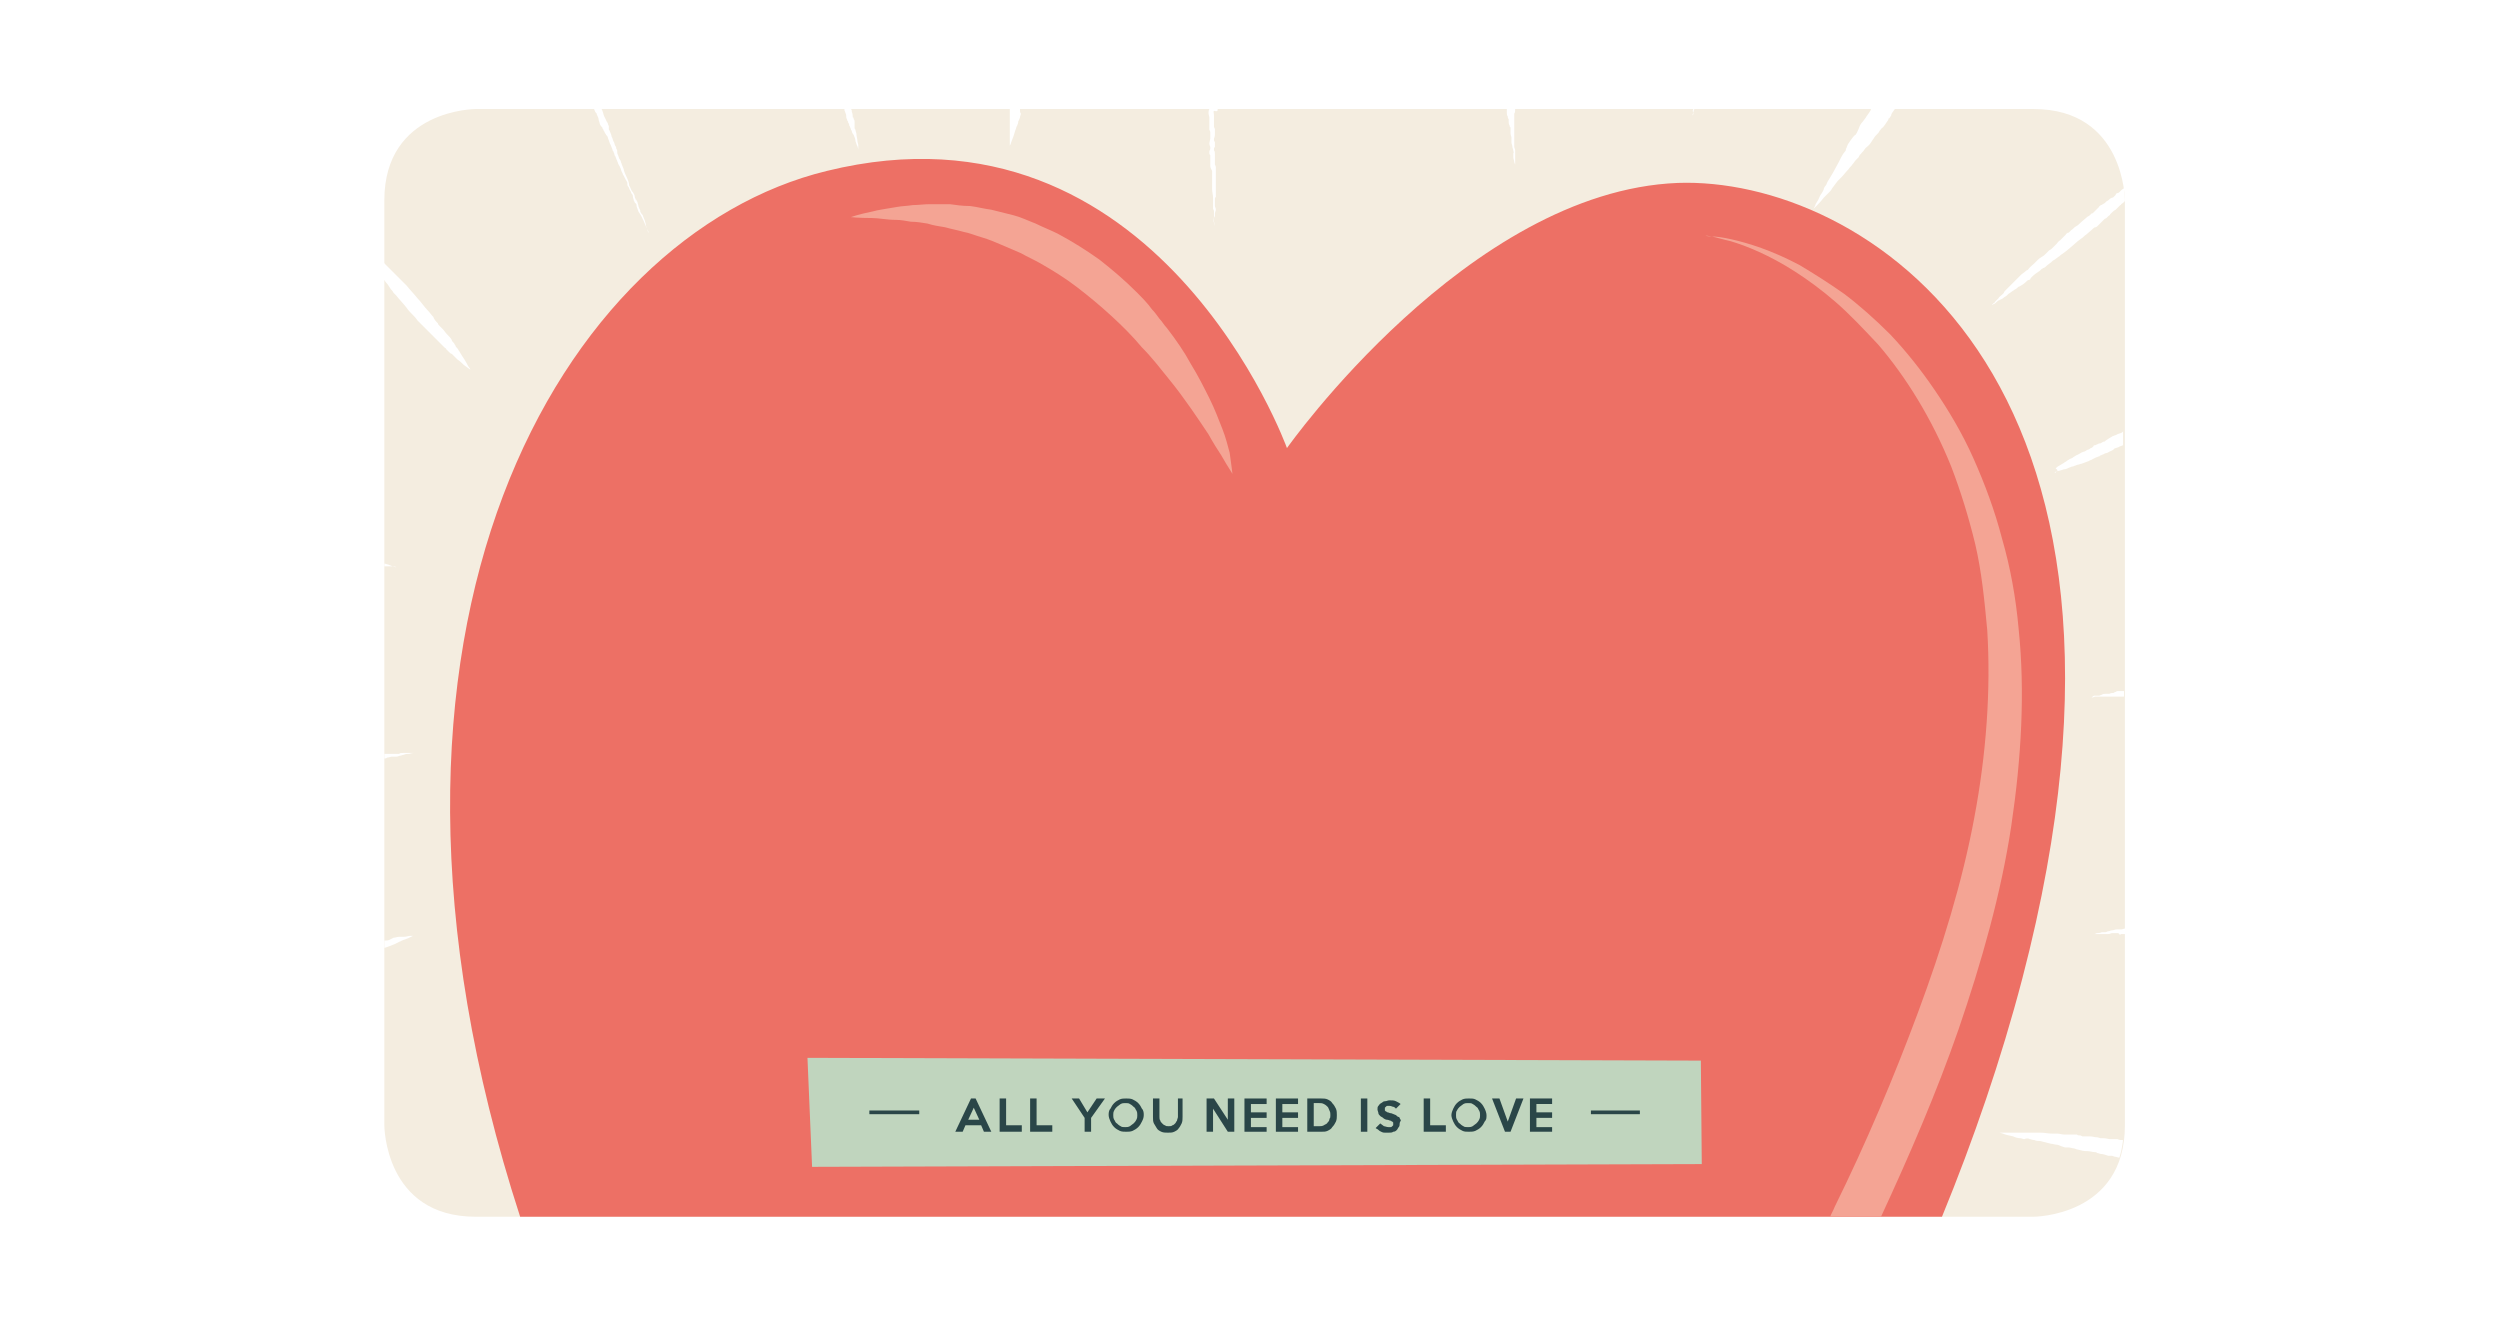 <?xml version="1.0" encoding="utf-8"?>
<!-- Generator: Adobe Illustrator 19.1.1, SVG Export Plug-In . SVG Version: 6.00 Build 0)  -->
<svg version="1.1" id="Vrstva_1" xmlns="http://www.w3.org/2000/svg" xmlns:xlink="http://www.w3.org/1999/xlink" x="0px" y="0px"
	 viewBox="-162 349.4 270.6 142.5" style="enable-background:new -162 349.4 270.6 142.5;" xml:space="preserve">
<style type="text/css">
	.st0{fill:#FFFFFF;}
	.st1{clip-path:url(#SVGID_2_);fill:#F4EDE0;}
	.st2{clip-path:url(#SVGID_4_);fill:#ED7065;}
	.st3{clip-path:url(#SVGID_6_);fill:#F4A494;}
	.st4{clip-path:url(#SVGID_8_);fill:#F4A494;}
	.st5{clip-path:url(#SVGID_10_);fill:#FFFFFF;}
	.st6{fill:#C0D5BE;}
	.st7{fill:none;stroke:#2A4648;stroke-width:0.4;stroke-miterlimit:10;}
	.st8{fill:#2A4648;}
</style>
<g id="Vrstva_2">
	<rect x="-162" y="349.4" class="st0" width="270.6" height="142.5"/>
</g>
<g>
	<g>
		<defs>
			<rect id="SVGID_1_" x="-124" y="357.4" width="195.6" height="127.6"/>
		</defs>
		<clipPath id="SVGID_2_">
			<use xlink:href="#SVGID_1_"  style="overflow:visible;"/>
		</clipPath>
		<path class="st1" d="M-110.5,361.2c0,0-9.9,0-9.9,9.9v100.1c0,0,0,9.9,9.9,9.9H58.1c0,0,9.9,0,9.9-9.9V371.1c0,0,0-9.9-9.9-9.9
			H-110.5z"/>
	</g>
	<g>
		<defs>
			<rect id="SVGID_3_" x="-124" y="357.4" width="195.6" height="127.6"/>
		</defs>
		<clipPath id="SVGID_4_">
			<use xlink:href="#SVGID_3_"  style="overflow:visible;"/>
		</clipPath>
		<path class="st2" d="M19.6,369.2c-22.7,0.9-42.3,28.7-42.3,28.7s-14-38.8-49.8-30c-28.4,6.9-54,49.1-33.2,113.2H48.2
			c3.4-8.3,6.4-17,8.7-25.8C74.1,389.4,39.2,368.5,19.6,369.2"/>
	</g>
	<g>
		<defs>
			<rect id="SVGID_5_" x="-124" y="357.4" width="195.6" height="127.6"/>
		</defs>
		<clipPath id="SVGID_6_">
			<use xlink:href="#SVGID_5_"  style="overflow:visible;"/>
		</clipPath>
		<path class="st3" d="M-28.6,400.7c0,0-0.1-0.2-0.3-0.5c-0.2-0.3-0.5-0.8-0.9-1.5c-0.4-0.6-0.9-1.4-1.4-2.3
			c-0.6-0.9-1.2-1.8-1.9-2.8s-1.5-2.1-2.4-3.2s-1.8-2.3-2.9-3.4c-1-1.2-2.1-2.3-3.3-3.4s-2.4-2.1-3.7-3.1s-2.6-1.8-4-2.6
			c-0.7-0.4-1.4-0.7-2.1-1.1c-0.7-0.3-1.4-0.6-2.1-0.9c-0.7-0.3-1.4-0.6-2.1-0.8c-0.7-0.2-1.4-0.5-2-0.6c-0.7-0.2-1.3-0.3-2-0.5
			c-0.6-0.1-1.3-0.2-1.9-0.4c-0.6-0.1-1.2-0.2-1.8-0.2c-0.6-0.1-1.1-0.2-1.6-0.2c-1,0-1.9-0.2-2.6-0.2c-1.5,0-2.3-0.1-2.3-0.1
			s0.8-0.3,2.3-0.6c0.7-0.2,1.6-0.3,2.7-0.5c0.5-0.1,1.1-0.1,1.7-0.2c0.6,0,1.2-0.1,1.9-0.1s1.3,0,2.1,0c0.7,0.1,1.4,0.2,2.2,0.2
			c0.8,0.1,1.5,0.3,2.3,0.4c0.8,0.2,1.6,0.4,2.4,0.6c0.8,0.2,1.6,0.6,2.4,0.9c0.8,0.4,1.6,0.7,2.4,1.1c1.5,0.8,3.1,1.8,4.5,2.8
			c1.4,1.1,2.7,2.2,4,3.5c0.6,0.6,1.2,1.2,1.7,1.9c0.3,0.3,0.5,0.6,0.8,1c0.3,0.3,0.5,0.7,0.8,1c1,1.3,1.9,2.6,2.6,3.9
			c0.8,1.3,1.4,2.5,2,3.7s1,2.3,1.4,3.3s0.6,1.9,0.8,2.6C-28.7,399.8-28.6,400.7-28.6,400.7"/>
	</g>
	<g>
		<defs>
			<rect id="SVGID_7_" x="-124" y="357.4" width="195.6" height="127.6"/>
		</defs>
		<clipPath id="SVGID_8_">
			<use xlink:href="#SVGID_7_"  style="overflow:visible;"/>
		</clipPath>
		<path class="st4" d="M36.1,481.1h5.5c3.1-6.7,6-13.4,8.4-20.3c2.5-7.3,4.6-14.7,5.7-22c1.1-7.4,1.5-14.5,0.8-21.3
			c-0.3-3.4-0.9-6.7-1.8-9.8c-0.8-3.1-1.9-6-3.1-8.7c-1.2-2.7-2.7-5.2-4.2-7.4c-1.5-2.2-3.1-4.2-4.8-6c-1.7-1.7-3.4-3.2-5-4.4
			c-1.7-1.2-3.3-2.2-4.8-3.1c-3-1.6-5.6-2.4-7.4-2.8c-0.9-0.2-1.6-0.3-2.1-0.3s-0.7-0.1-0.7-0.1s0.2,0,0.7,0.1s1.1,0.3,2,0.5
			c1.7,0.5,4.2,1.5,7,3.3c1.4,0.9,2.9,2,4.4,3.3s3,2.9,4.6,4.6c3,3.5,5.8,8,7.9,13.2c1,2.6,1.9,5.5,2.6,8.4c0.7,3,1,6.1,1.3,9.3
			c0.4,6.5-0.1,13.4-1.4,20.3c-1.3,7-3.5,14.1-6.1,21.1s-5.6,14.1-9,21C36.4,480.5,36.2,480.8,36.1,481.1"/>
	</g>
	<g>
		<defs>
			<rect id="SVGID_9_" x="-124" y="357.4" width="195.6" height="127.6"/>
		</defs>
		<clipPath id="SVGID_10_">
			<use xlink:href="#SVGID_9_"  style="overflow:visible;"/>
		</clipPath>
		<path class="st5" d="M68,371.1c0,0,0-0.5-0.1-1.3l0,0c-0.1,0-0.1,0.1-0.2,0.1c-0.1,0.1-0.1,0.1-0.2,0.2s-0.2,0.2-0.3,0.2
			c-0.1,0-0.2,0.1-0.2,0.2c-0.1,0.1-0.1,0.1-0.2,0.2s-0.1,0.1-0.2,0.1l-0.2,0.1c-0.1,0.1-0.2,0.2-0.4,0.3l-0.2,0.2
			c-0.1,0-0.1,0.1-0.2,0.1c0,0-0.1,0.1-0.2,0.1c-0.1,0.1-0.2,0.1-0.2,0.2L65,372l-0.2,0.2l-0.2,0.2c-0.1,0.1-0.1,0.1-0.2,0.1
			c0,0-0.1,0.1-0.2,0.2s-0.2,0.1-0.3,0.2c-0.2,0.2-0.5,0.4-0.8,0.7c-0.1,0.1-0.2,0.2-0.4,0.3c-0.2,0.1-0.3,0.3-0.5,0.4l-0.2,0.2
			c-0.1,0.1-0.1,0.1-0.2,0.1c-0.1,0.1-0.2,0.1-0.2,0.2l-0.2,0.2l-0.2,0.2l-0.2,0.2c-0.2,0.1-0.3,0.3-0.4,0.4
			c-0.1,0.1-0.3,0.3-0.4,0.4c-0.1,0.1-0.2,0.2-0.4,0.3c-0.1,0.1-0.3,0.3-0.4,0.4c-0.1,0.1-0.2,0.2-0.4,0.3c-0.1,0.1-0.2,0.1-0.4,0.3
			c-0.1,0.1-0.1,0.1-0.2,0.2l-0.2,0.2c-0.2,0.2-0.5,0.4-0.7,0.7l-0.2,0.1l-0.1,0.1c-0.1,0.1-0.3,0.2-0.4,0.3
			c-0.2,0.2-0.4,0.4-0.6,0.6c-0.1,0.1-0.2,0.2-0.3,0.3c-0.1,0.1-0.2,0.2-0.3,0.3c-0.2,0.2-0.3,0.3-0.5,0.5c-0.1,0.1-0.2,0.2-0.2,0.3
			c-0.1,0.1-0.1,0.1-0.2,0.2c-0.1,0.1-0.3,0.2-0.4,0.4c-0.1,0.1-0.2,0.2-0.3,0.3c-0.1,0.1-0.1,0.2-0.2,0.2c-0.1,0.1-0.2,0.2-0.2,0.2
			s0.1,0,0.2-0.1c0.1,0,0.2-0.1,0.3-0.2s0.2-0.2,0.3-0.2c0.1-0.1,0.3-0.1,0.5-0.3c0.1-0.1,0.2-0.1,0.3-0.2s0.1-0.1,0.2-0.2
			c0.2-0.1,0.4-0.3,0.6-0.4c0.1-0.1,0.2-0.1,0.3-0.2s0.2-0.2,0.3-0.2c0.2-0.1,0.5-0.3,0.7-0.5c0.1-0.1,0.2-0.2,0.3-0.2
			s0.2-0.1,0.2-0.2l0.2-0.2c0.2-0.2,0.5-0.4,0.8-0.6l0.2-0.2c0.1,0,0.1-0.1,0.2-0.1c0.1,0,0.3-0.2,0.4-0.3c0.1-0.1,0.3-0.2,0.4-0.3
			c0.2-0.2,0.2-0.2,0.4-0.3c0.1-0.1,0.3-0.2,0.4-0.3c0.2-0.1,0.2-0.2,0.4-0.3c0.6-0.4,1.1-0.9,1.7-1.4c0.1-0.1,0.3-0.2,0.4-0.3
			c0.2-0.1,0.3-0.3,0.5-0.4c0.2-0.2,0.5-0.4,0.8-0.7c0,0,0.1-0.1,0.2-0.1c0,0,0.1,0,0.2-0.1s0.2-0.2,0.2-0.2l0.2-0.2l0.2-0.2
			l0.2-0.2L66,373c0,0,0.1-0.1,0.2-0.2s0.2-0.1,0.2-0.2l0.2-0.2c0.1-0.1,0.2-0.2,0.4-0.3l0.2-0.2c0.1-0.1,0.1-0.1,0.2-0.2l0.1-0.1
			c0.1,0,0.1-0.1,0.1-0.1C67.9,371.3,68,371.2,68,371.1L68,371.1z M21.3,361.6c0-0.1,0-0.2,0.1-0.4h-0.1
			C21.2,361.3,21.2,361.5,21.3,361.6c-0.1,0.1-0.1,0.3-0.1,0.3c0,0.1,0,0.1,0,0.1s0,0,0-0.1C21.3,361.8,21.3,361.7,21.3,361.6
			 M2,361.2H1.1v0.1c0,0.1,0,0.2,0,0.3c0,0.1,0,0.3,0.1,0.4c0,0.1,0,0.2,0.1,0.3c0,0.1,0,0.2,0,0.3c0,0.1,0,0.2,0.1,0.4
			c0,0.1,0,0.1,0.1,0.2v0.1c0,0.1,0,0.2,0,0.2c0,0.1,0,0.2,0,0.3c0,0.2,0.1,0.4,0.1,0.5s0,0.2,0,0.2c0,0.1,0,0.2,0,0.3
			c0,0.2,0.1,0.3,0.1,0.5c0,0.1,0.1,0.3,0.1,0.4s0.1,0.2,0,0.3c0,0.1,0,0.3,0,0.4c0,0.2,0.1,0.4,0.1,0.5s0.1,0.3,0.1,0.3
			c0,0.1,0,0.1,0,0.1s0,0,0-0.1s0-0.2,0-0.3c0-0.1,0-0.3,0-0.5c0-0.1,0-0.2,0-0.3c0-0.1,0-0.3,0-0.4c0-0.2-0.1-0.3-0.1-0.4
			c0-0.2,0-0.3,0-0.5c0-0.1,0-0.1,0-0.2s0-0.2,0-0.3c0-0.2,0-0.4,0-0.5s0-0.2,0-0.3c0-0.1,0-0.2,0-0.3c0-0.1,0-0.1,0-0.2
			s0-0.1,0-0.1c0-0.1,0-0.2,0-0.3c0-0.1,0-0.2,0-0.3c0-0.1,0-0.2,0-0.3c0-0.1,0-0.2,0-0.3C2,361.6,2,361.4,2,361.2L2,361.2
			 M-30.2,361.2h-0.9l0,0c-0.2,0.4,0,0.8,0,0.9s0,0.2,0,0.3c0,0.2,0,0.3,0,0.4v0.3c0,0,0,0.1,0,0.3c0,0.1,0.1,0.2,0.1,0.3
			c0,0,0,0.2,0,0.5c0,0.2,0,0.1,0,0.2s-0.1,0.4-0.1,0.5c0,0.2,0.1,0.4,0.1,0.4s0,0,0,0.1l0,0c0,0,0,0,0,0.1s-0.1,0.2-0.1,0.3
			c0,0.1,0,0.2,0,0.2c0,0.1,0.1,0.2,0.1,0.2c0,0.1,0,0,0,0.2c0,0.1,0,0.2,0,0.3c0,0.1,0,0.2,0,0.3v0.1c0,0,0,0.1,0,0.2
			s0,0.2,0.1,0.4c0.1,0.2,0.1,0.2,0.1,0.2c0,0.1,0,0.1,0,0.2s0,0.2,0,0.3c0,0.1,0,0.2,0,0.2c0,0.1,0,0.2,0,0.3c0,0.2,0,0.3,0,0.5
			c0,0.1,0,0.2,0,0.3c0,0.1,0,0.1,0,0.2c0,0.3,0.1,0.6,0.1,0.9c0,0.2,0,0.2,0,0.4c0,0.2,0,0.3,0,0.4s0,0.3,0,0.4
			c0.1,0.2,0.1,0.2,0.1,0.3c0,0.1,0,0.2,0,0.3c0,0.1,0,0.3,0,0.3c0,0.2-0.1,0.4,0,0.6s0.1,0.3,0.1,0.4c0,0.3,0,0.5,0,0.7
			c0,0.1,0,0.2,0,0.2s0-0.1,0-0.2s0-0.4,0-0.7c0-0.1,0-0.1,0-0.2s-0.1-0.2-0.1-0.3c0-0.1,0-0.2,0-0.3c0-0.1,0-0.2,0.1-0.3
			c0-0.1,0-0.2,0-0.3c0-0.1,0.1-0.3,0.1-0.4c0-0.2-0.1-0.3-0.1-0.4s0-0.2,0-0.4c0-0.1,0-0.3,0-0.4c0,0,0-0.1,0.1-0.2
			c0-0.1,0-0.2,0-0.3c0-0.3,0-0.6,0-0.9c0-0.1,0-0.2,0-0.3c0-0.1,0-0.1,0-0.2c0-0.2,0-0.3,0-0.5c0-0.1,0-0.1,0-0.2s0-0.2,0-0.3
			c0-0.1,0-0.1,0-0.2s0-0.2,0-0.3c0-0.1-0.1-0.3-0.1-0.3s0-0.1,0-0.2v-0.1c0,0,0-0.1,0-0.2s0-0.2,0-0.3c0-0.1,0-0.2,0-0.3
			c0-0.1,0-0.4-0.1-0.4c0,0,0,0,0-0.1c0,0,0,0,0-0.1l0,0c0,0,0-0.1,0.1-0.2c0-0.1,0-0.2,0-0.3v-0.2c-0.1-0.2-0.1-0.2-0.1-0.2
			c0-0.1,0,0,0-0.2c0.1-0.2,0.1-0.4,0.1-0.5v-0.3c0-0.1,0-0.1,0-0.2s-0.1-0.2-0.1-0.3c0-0.1,0,0,0-0.1v-0.1v-0.3c0-0.1,0-0.2,0-0.3
			c0-0.1,0-0.3,0-0.4c0-0.3-0.1-0.4,0-0.5C-30.2,361.5-30.2,361.4-30.2,361.2L-30.2,361.2 M-118.1,380.2l-0.1-0.1
			c-0.1-0.1-0.2-0.2-0.3-0.3l-0.3-0.3c-0.1-0.1-0.2-0.2-0.3-0.3c-0.2-0.2-0.4-0.4-0.6-0.6c-0.1-0.1-0.1-0.1-0.3-0.3
			c-0.1-0.1-0.2-0.2-0.3-0.3c-0.1-0.1-0.1-0.1-0.2-0.2v1.8c0.1,0.1,0.2,0.3,0.3,0.4c0.2,0.2,0.3,0.4,0.5,0.7
			c0.1,0.1,0.2,0.2,0.3,0.4c0.1,0.1,0.1,0.1,0.2,0.2l0.1,0.1c0.3,0.4,0.8,0.9,1.1,1.3c0.2,0.3,0.4,0.5,0.6,0.7s0.4,0.4,0.6,0.7
			c0.2,0.2,0.4,0.4,0.6,0.6s0.4,0.4,0.6,0.6c0.1,0.1,0.2,0.2,0.3,0.3c0.1,0.1,0.1,0.1,0.2,0.2l0.1,0.1c0.2,0.2,0.4,0.4,0.6,0.6
			s0.4,0.4,0.5,0.5s0.2,0.1,0.2,0.2c0.1,0.1,0.2,0.2,0.3,0.3c0.1,0.1,0.2,0.2,0.3,0.2c0.1,0.1,0.1,0.1,0.2,0.2
			c0.2,0.2,0.3,0.3,0.4,0.4c0.3,0.2,0.5,0.4,0.7,0.6c0.4,0.3,0.7,0.5,0.7,0.5s0-0.1-0.1-0.2s-0.2-0.3-0.3-0.5
			c-0.1-0.2-0.3-0.5-0.5-0.8c-0.1-0.2-0.2-0.3-0.3-0.5c-0.1-0.1-0.1-0.2-0.2-0.3c-0.1-0.1-0.2-0.2-0.2-0.3c-0.1-0.1-0.1-0.2-0.2-0.3
			c-0.1-0.1-0.2-0.2-0.2-0.3c-0.1-0.2-0.3-0.4-0.5-0.6s-0.3-0.4-0.5-0.6c-0.1-0.1-0.2-0.2-0.3-0.3c-0.1-0.1-0.2-0.2-0.2-0.3
			c-0.2-0.2-0.4-0.4-0.5-0.7c-0.2-0.2-0.4-0.5-0.6-0.7c-0.4-0.4-0.7-0.9-1.1-1.3c-0.4-0.5-0.8-0.9-1.2-1.4
			C-118,380.3-118.1,380.2-118.1,380.2 M-120.2,451.2c-0.1,0-0.2,0-0.2,0v0.8c0.4-0.1,0.8-0.3,1.1-0.4c0.2-0.1,0.4-0.2,0.6-0.3
			c0.1,0,0.2-0.1,0.2-0.1c0.1,0,0.2-0.1,0.3-0.1c0.3-0.1,0.5-0.2,0.7-0.3c0.2-0.1,0.2-0.1,0.2-0.1s-0.1,0-0.3,0
			c-0.2,0-0.4,0.1-0.7,0.1c-0.1,0-0.2,0-0.2,0c-0.1,0-0.2,0-0.3,0c-0.2,0-0.4,0.1-0.6,0.1C-119.8,451.1-119.9,451.2-120.2,451.2
			 M-120,410.5c-0.1,0-0.3-0.1-0.4-0.1v0.3c0.1,0,0.3,0,0.4,0c0.2,0,0.4,0,0.5,0c0.3,0,0.4,0.1,0.4,0.1s-0.1,0-0.4-0.1
			C-119.7,410.6-119.8,410.6-120,410.5 M-118.8,431c-0.1,0-0.3,0-0.4,0s-0.2,0-0.2,0c-0.1,0-0.1,0-0.2,0c-0.2,0-0.4,0-0.6,0
			c-0.1,0-0.1,0-0.2,0v0.5l0,0c0.1,0,0.2,0,0.3-0.1c0.2,0,0.4-0.1,0.5-0.1s0.2,0,0.3,0c0.1,0,0.2,0,0.2,0c0.2,0,0.3-0.1,0.4-0.1
			s0.3-0.1,0.4-0.1c0.2-0.1,0.4-0.1,0.6-0.1c0.3-0.1,0.5-0.1,0.5-0.1s-0.2,0-0.5,0c-0.2,0-0.4,0-0.6,0
			C-118.6,430.9-118.7,430.9-118.8,431 M57.7,472.7c0.1,0,0.3,0.1,0.5,0.1c0.2,0.1,0.4,0.1,0.6,0.1c0.4,0.1,0.8,0.2,1.2,0.3
			c0.2,0,0.4,0.1,0.6,0.1c0.2,0,0.3,0.1,0.6,0.2c0.1,0,0.2,0.1,0.4,0.1c0.1,0,0.2,0,0.2,0c0.1,0,0.1,0,0.1,0c0.2,0,0.4,0.1,0.6,0.1
			c0.3,0.1,0.2,0.1,0.7,0.2c0.3,0.1,0.7,0.1,0.8,0.1c0.2,0,0.5,0.1,0.7,0.1c0.1,0,0.2,0,0.3,0.1c0.1,0,0.3,0.1,0.4,0.1
			c0.2,0,0.5,0.1,0.8,0.2c0.1,0,0.2,0,0.3,0s0.1,0,0.1,0l0.3,0.1c0.2,0,0.3,0.1,0.5,0.1c0.2-0.6,0.3-1.2,0.4-1.9
			c-0.2,0-0.4,0-0.6-0.1h-0.4c-0.1,0-0.2,0-0.3,0h-0.1c-0.2,0-0.4-0.1-0.7-0.1c-0.1,0-0.2,0-0.3,0c-0.1,0-0.3-0.1-0.4-0.1
			c-0.3,0-0.5-0.1-0.8-0.1c-0.4,0-0.5,0-0.7,0h-0.1l-0.2-0.1c-0.2,0-0.3,0-0.4-0.1h-0.4c-0.1,0-0.2,0-0.4,0c-0.1,0-0.2,0-0.2,0h-0.1
			c-0.1,0-0.2,0-0.3,0c-0.2,0-0.5-0.1-0.7-0.1s-0.4,0-0.6,0c-0.4,0-0.8-0.1-1.2-0.1c-0.2,0-0.4,0-0.5,0c-0.2,0-0.4,0-0.6,0
			c-0.2,0-0.3,0-0.5,0s-0.3,0-0.5,0c-0.3,0-0.5,0-0.8,0c-0.2,0-0.5,0-0.7,0s-0.4,0-0.5,0c-0.3,0-0.4,0-0.4,0s0.1,0,0.4,0.1
			c0.2,0.1,0.6,0.2,1.1,0.3c0.2,0.1,0.5,0.2,0.8,0.2c0.1,0,0.3,0.1,0.4,0.1C57.3,472.6,57.6,472.6,57.7,472.7 M67.6,450.5
			c0.2,0,0.3,0,0.5,0v-0.6l0,0c-0.2,0-0.4,0.1-0.5,0.1s-0.2,0-0.2,0c-0.1,0-0.2,0-0.3,0c-0.2,0-0.3,0.1-0.5,0.1
			c-0.1,0-0.3,0.1-0.4,0.1s-0.2,0.1-0.3,0.1c-0.1,0-0.3,0-0.4,0c-0.2,0.1-0.4,0.1-0.5,0.1s-0.2,0.1-0.3,0.1c-0.1,0-0.1,0-0.1,0
			s0,0,0.1,0s0.2,0,0.3,0c0.1,0,0.3,0,0.5,0c0.1,0,0.2,0,0.3,0c0.1,0,0.3,0,0.4,0c0.2,0,0.3-0.1,0.4-0.1s0.3,0,0.5,0
			c0.1,0,0.1,0,0.2,0C67.4,450.6,67.5,450.6,67.6,450.5 M64.4,424.9C64.4,424.9,64.4,424.9,64.4,424.9c0.2,0,0.3-0.1,0.4-0.1
			c0.1,0,0.1,0,0.2,0s0.2,0,0.3,0c0.1,0,0.2,0,0.4,0c0.1,0,0.2,0,0.3,0c0.1,0,0.3,0,0.4,0s0.3,0,0.5,0c0.1,0,0.2,0,0.3,0
			c0.1,0,0.2,0,0.2,0c0.1,0,0.2,0,0.2,0c0.1,0,0.2,0,0.3,0l0,0v-0.6h-0.1c-0.1,0-0.1,0-0.2,0s-0.2,0-0.3,0c-0.1,0-0.2,0-0.3,0.1
			c-0.1,0-0.1,0-0.2,0.1c-0.1,0-0.3,0-0.5,0.1c-0.1,0-0.2,0-0.4,0c-0.1,0-0.3,0-0.4,0.1c-0.1,0-0.2,0.1-0.3,0.1c-0.1,0-0.2,0-0.3,0
			c-0.1,0-0.2,0-0.2,0C64.6,424.7,64.5,424.8,64.4,424.9C64.5,424.9,64.4,424.9,64.4,424.9 M60.6,400.4c-0.2,0.1-0.2,0.2-0.2,0.2
			S60.5,400.6,60.6,400.4c0.2,0,0.5-0.1,0.8-0.2c0.2,0,0.4-0.1,0.6-0.2c0.1,0,0.2-0.1,0.3-0.1s0.3-0.1,0.3-0.1
			c0.1,0,0.2-0.1,0.3-0.1s0.3-0.1,0.4-0.1c0.3-0.1,0.5-0.2,0.8-0.3c0.1-0.1,0.3-0.1,0.4-0.2c0.2-0.1,0.2-0.1,0.4-0.2
			c0.1,0,0.2-0.1,0.3-0.1c0.1,0,0.1-0.1,0.1-0.1s0,0,0.1,0c0.1-0.1,0.3-0.1,0.4-0.2c0.2-0.1,0.2,0,0.5-0.2c0.2-0.1,0.5-0.2,0.5-0.3
			c0.1-0.1,0.3-0.1,0.5-0.2c0.1,0,0.1-0.1,0.2-0.1s0.2-0.1,0.3-0.1l0,0v-1.5l0,0l-0.1,0.1c-0.1,0.1-0.3,0.1-0.5,0.2
			c-0.1,0-0.1,0.1-0.2,0.1s-0.2,0.1-0.3,0.1c-0.2,0.1-0.3,0.2-0.5,0.3c-0.3,0.2-0.3,0.2-0.4,0.3c0,0,0,0-0.1,0l-0.2,0.1
			c-0.1,0.1-0.2,0.1-0.3,0.1l-0.2,0.1c-0.1,0-0.1,0.1-0.3,0.1c-0.1,0-0.1,0.1-0.1,0.1l-0.1,0.1c0,0-0.1,0.1-0.2,0.1
			c-0.1,0.1-0.3,0.2-0.4,0.2c-0.1,0.1-0.3,0.2-0.4,0.2c-0.3,0.1-0.5,0.3-0.8,0.4c-0.1,0.1-0.2,0.1-0.3,0.2s-0.2,0.1-0.4,0.2
			c-0.1,0.1-0.2,0.1-0.3,0.2s-0.2,0.1-0.3,0.2c-0.2,0.1-0.3,0.2-0.5,0.3c-0.2,0.1-0.3,0.2-0.4,0.3C60.8,400.3,60.7,400.4,60.6,400.4
			 M-97.7,361.2C-97.7,361.2-97.7,361.3-97.7,361.2c0.1,0.2,0.1,0.3,0.2,0.4s0.1,0.1,0.1,0.2c0.1,0.2,0.2,0.4,0.2,0.6l0.1,0.3
			c0,0.1,0.1,0.3,0.2,0.4s0,0,0.1,0.1c0,0.1,0,0.1,0.1,0.2c0,0.1,0,0.1,0.1,0.2c0,0,0,0.1,0.1,0.2c0,0.1,0.1,0.1,0.1,0.2l0.1,0.1
			c0.1,0.1,0.1,0.3,0.2,0.5l0.1,0.3l0.1,0.2c0.1,0.2,0.1,0.3,0.2,0.5c0,0.1,0,0.1,0.1,0.2c0,0.1,0.1,0.2,0.1,0.3
			c0,0.1,0,0.1,0.1,0.2c0,0.1,0.1,0.2,0.1,0.3l0.1,0.2c0,0.1,0.1,0.2,0.1,0.3l0.1,0.2c0,0,0.1,0.1,0.1,0.2c0.1,0.1,0.1,0.3,0.2,0.5
			l0.1,0.2c0,0.1,0.1,0.2,0.1,0.2c0.1,0.2,0.1,0.2,0.2,0.4c0.1,0.2,0.2,0.3,0.2,0.4s0,0.1,0,0.1c0,0.1,0,0.2,0.1,0.3
			c0.1,0.1,0.1,0.3,0.2,0.4c0,0.1,0.1,0.1,0.1,0.2s0.1,0.2,0.1,0.2c0.1,0.1,0.1,0.2,0.1,0.3c0,0.1,0.1,0.3,0.1,0.4s0.1,0.1,0.1,0.2
			s0.1,0.1,0.1,0.1c0.1,0.1,0.1,0.2,0.1,0.3c0,0.1,0.1,0.3,0.1,0.3c0,0.1,0.1,0.2,0.1,0.3c0.5,0.7,0.7,1.4,0.9,1.8
			c0.1,0.2,0.2,0.4,0.2,0.5c0.1,0.1,0.1,0.2,0.1,0.2s0-0.1-0.1-0.2s-0.1-0.3-0.2-0.5c0-0.1-0.1-0.2-0.1-0.4c0-0.1-0.1-0.3-0.1-0.4
			c-0.1-0.2-0.1-0.3-0.2-0.5c0-0.1-0.1-0.2-0.2-0.3c0-0.1-0.1-0.1-0.1-0.2s0-0.2-0.1-0.3c0-0.1-0.1-0.2-0.1-0.3
			c0-0.1-0.1-0.3-0.1-0.4s-0.1-0.1-0.1-0.2c0,0,0-0.1-0.1-0.1c0-0.1-0.1-0.2-0.1-0.3c0-0.2-0.1-0.3-0.2-0.5
			c-0.1-0.1-0.1-0.1-0.1-0.1l-0.1-0.2c-0.1-0.2-0.1-0.3-0.2-0.4c0-0.6-0.5-1.2-0.6-1.8c-0.1-0.2-0.1-0.3-0.2-0.5
			c0-0.1-0.1-0.2-0.1-0.3c0-0.1-0.1-0.2-0.1-0.2c0-0.1-0.1-0.1-0.1-0.2l-0.1-0.3c-0.1-0.2-0.1-0.2-0.1-0.5c0-0.1-0.1-0.2-0.1-0.2
			c0-0.1,0-0.2-0.1-0.3c-0.1-0.2-0.1-0.4-0.2-0.5c-0.1-0.2-0.1-0.4-0.2-0.5c0-0.1-0.1-0.4-0.2-0.6c0-0.1-0.1-0.1-0.1-0.2v-0.1v-0.1
			v-0.1c0-0.1-0.1-0.2-0.1-0.3c0-0.1-0.2-0.3-0.2-0.4c0,0-0.1-0.2-0.2-0.4c-0.1-0.2-0.1-0.4-0.2-0.6c0-0.1-0.1-0.2-0.1-0.2
			L-97.7,361.2L-97.7,361.2z M-69.9,361.2h-0.7c0,0,0,0,0,0.1s0.1,0.2,0.1,0.3c0.1,0.2,0.1,0.3,0.1,0.5c0,0.1,0.1,0.2,0.1,0.3
			c0,0.1,0.1,0.1,0.1,0.2s0,0.1,0.1,0.2c0,0.1,0,0.2,0.1,0.3c0,0.1,0.1,0.2,0.1,0.3c0,0.1,0.1,0.1,0.1,0.2s0.1,0.3,0.2,0.4
			c0.1,0.2,0.2,0.5,0.2,0.7c0.1,0.2,0.1,0.4,0.2,0.5c0.1,0.3,0.1,0.4,0.1,0.4s0-0.1,0-0.5c0-0.1-0.1-0.3-0.1-0.5s-0.1-0.4-0.1-0.7
			c0-0.1-0.1-0.3-0.1-0.4s-0.1-0.2-0.1-0.2c0-0.1,0-0.1,0-0.2s0-0.1,0-0.2s0-0.2,0-0.3c0-0.1,0-0.2-0.1-0.3c0-0.1,0-0.2-0.1-0.2
			c0-0.1,0-0.4-0.1-0.6C-69.8,361.3-69.8,361.3-69.9,361.2 M-51.6,361.2h-1.1c0,0.1,0,0.2,0,0.3c0,0.1,0,0.2,0,0.3
			c0,0.1,0,0.3,0,0.4s0,0.2,0,0.3c0,0.1,0,0.2,0,0.3c0,0.2,0,0.4,0,0.6c0,0.4,0,0.7,0,1c0,0.5,0,0.8,0,0.8s0-0.1,0.1-0.2
			c0-0.1,0.1-0.3,0.2-0.6c0.1-0.2,0.2-0.6,0.3-0.9c0.1-0.2,0.1-0.4,0.2-0.5c0-0.1,0.1-0.2,0.1-0.3c0-0.1,0-0.2,0.1-0.3
			c0-0.1,0.1-0.2,0.1-0.3c0-0.1,0.1-0.3,0.1-0.4C-51.6,361.6-51.6,361.4-51.6,361.2 M43.1,361.2h-2.6v0.1c-0.1,0.2-0.2,0.3-0.4,0.6
			c-0.1,0.1-0.1,0.2-0.2,0.3c-0.1,0.1-0.2,0.3-0.3,0.4c-0.2,0.2-0.3,0.4-0.4,0.7c-0.2,0.4-0.2,0.5-0.3,0.6c0,0,0,0.1-0.1,0.1
			l-0.2,0.2c-0.1,0.1-0.2,0.3-0.3,0.4l-0.2,0.3c-0.1,0.1-0.1,0.2-0.2,0.4c0,0.1-0.1,0.2-0.1,0.2v0.1c0,0.1-0.1,0.2-0.1,0.2
			c-0.1,0.1-0.3,0.4-0.4,0.6c-0.1,0.2-0.2,0.4-0.3,0.6c-0.2,0.4-0.4,0.7-0.6,1.1c-0.1,0.2-0.2,0.3-0.3,0.5s-0.2,0.3-0.3,0.5
			s-0.1,0.3-0.2,0.4c-0.1,0.1-0.2,0.3-0.2,0.4c-0.1,0.3-0.3,0.5-0.4,0.7c-0.1,0.2-0.2,0.5-0.3,0.6c-0.1,0.2-0.2,0.3-0.2,0.4
			c-0.1,0.2-0.2,0.4-0.2,0.4s0.1-0.1,0.3-0.3c0.2-0.2,0.5-0.5,0.8-0.9c0.2-0.2,0.4-0.4,0.6-0.6c0.1-0.1,0.2-0.2,0.3-0.4
			c0.1-0.1,0.2-0.3,0.3-0.4s0.2-0.3,0.3-0.4s0.3-0.3,0.4-0.4c0.3-0.3,0.5-0.6,0.8-0.9c0.1-0.2,0.3-0.3,0.4-0.5
			c0.2-0.2,0.2-0.3,0.4-0.5c0.1-0.1,0.2-0.2,0.3-0.3c0-0.1,0.1-0.2,0.1-0.2s0-0.1,0.1-0.1c0.1-0.2,0.3-0.3,0.4-0.5
			c0.2-0.3,0.2-0.2,0.5-0.5c0.2-0.2,0.4-0.6,0.5-0.7c0.1-0.2,0.3-0.4,0.5-0.6c0.1-0.1,0.1-0.2,0.2-0.3c0.1-0.1,0.2-0.3,0.3-0.3
			c0.1-0.1,0.3-0.4,0.5-0.7c0.1-0.1,0.1-0.2,0.1-0.2c0-0.1,0.1-0.1,0.1-0.1l0.2-0.3C42.7,361.7,42.9,361.5,43.1,361.2L43.1,361.2z"
			/>
	</g>
</g>
<polygon class="st6" points="22.2,475.4 -74.1,475.7 -74.6,463.9 22.1,464.2 "/>
<path class="st7" d="M-67.9,469.8h5.4 M10.2,469.8h5.3"/>
<g>
	<path class="st8" d="M-54.7,471.9h-0.8l-0.3-0.7h-1.7l-0.3,0.7h-0.8l1.7-3.6h0.5L-54.7,471.9z M-56,470.6l-0.6-1.3l-0.6,1.3H-56z"
		/>
	<path class="st8" d="M-51.4,471.9h-2.4v-3.6h0.7v2.9h1.7V471.9z"/>
	<path class="st8" d="M-48.1,471.9h-2.4v-3.6h0.7v2.9h1.7V471.9z"/>
	<path class="st8" d="M-42.4,468.3l-1.5,2.1v1.5h-0.7v-1.5l-1.4-2.1h0.8l0.9,1.5l1-1.5H-42.4z"/>
	<path class="st8" d="M-38.2,470.1c0,0.3-0.1,0.5-0.2,0.7c-0.1,0.2-0.2,0.4-0.4,0.6s-0.4,0.3-0.6,0.4c-0.2,0.1-0.5,0.1-0.7,0.1
		s-0.5,0-0.7-0.1s-0.4-0.2-0.6-0.4s-0.3-0.4-0.4-0.6s-0.2-0.5-0.2-0.7s0-0.5,0.2-0.7c0.1-0.2,0.2-0.4,0.4-0.6s0.4-0.3,0.6-0.4
		c0.2-0.1,0.5-0.1,0.7-0.1s0.5,0,0.7,0.1s0.4,0.2,0.6,0.4c0.2,0.2,0.3,0.4,0.4,0.6C-38.2,469.6-38.2,469.9-38.2,470.1z M-38.9,470.1
		c0-0.2,0-0.3-0.1-0.5c-0.1-0.1-0.1-0.3-0.3-0.4c-0.1-0.1-0.2-0.2-0.4-0.3c-0.1-0.1-0.3-0.1-0.5-0.1s-0.3,0-0.5,0.1
		c-0.1,0.1-0.3,0.2-0.4,0.3s-0.2,0.2-0.3,0.4s-0.1,0.3-0.1,0.5s0,0.3,0.1,0.5c0.1,0.1,0.1,0.3,0.3,0.4c0.1,0.1,0.2,0.2,0.4,0.3
		c0.1,0.1,0.3,0.1,0.5,0.1s0.3,0,0.5-0.1c0.1-0.1,0.3-0.2,0.4-0.3c0.1-0.1,0.2-0.2,0.3-0.4C-38.9,470.4-38.9,470.3-38.9,470.1z"/>
	<path class="st8" d="M-34,468.3v2c0,0.2,0,0.5-0.1,0.7s-0.2,0.4-0.3,0.5c-0.1,0.2-0.3,0.3-0.5,0.4s-0.4,0.1-0.7,0.1
		c-0.2,0-0.5,0-0.7-0.1s-0.4-0.2-0.5-0.4c-0.1-0.2-0.2-0.3-0.3-0.5s-0.1-0.4-0.1-0.7v-2h0.7v2c0,0.1,0,0.3,0.1,0.4
		c0,0.1,0.1,0.2,0.2,0.3c0.1,0.1,0.2,0.2,0.3,0.2c0.1,0.1,0.2,0.1,0.4,0.1s0.3,0,0.4-0.1c0.1,0,0.2-0.1,0.3-0.2s0.1-0.2,0.2-0.3
		c0-0.1,0.1-0.3,0.1-0.4v-2H-34z"/>
	<path class="st8" d="M-28.4,471.9h-0.7l-1.6-2.5v2.5h-0.7v-3.6h0.8l1.5,2.3v-2.3h0.7C-28.4,468.3-28.4,471.9-28.4,471.9z"/>
	<path class="st8" d="M-24.9,471.9h-2.4v-3.6h2.4v0.6h-1.7v0.9h1.7v0.6h-1.7v1h1.7V471.9z"/>
	<path class="st8" d="M-21.5,471.9h-2.4v-3.6h2.4v0.6h-1.7v0.9h1.7v0.6h-1.7v1h1.7V471.9z"/>
	<path class="st8" d="M-17.3,470.1c0,0.2,0,0.5-0.1,0.7s-0.2,0.4-0.4,0.6c-0.1,0.2-0.3,0.3-0.5,0.4s-0.4,0.1-0.7,0.1h-1.5v-3.6h1.5
		c0.2,0,0.5,0,0.7,0.1s0.4,0.2,0.5,0.4c0.2,0.2,0.3,0.4,0.4,0.6C-17.3,469.6-17.3,469.9-17.3,470.1z M-18,470.1c0-0.2,0-0.3-0.1-0.5
		s-0.1-0.3-0.2-0.4s-0.2-0.2-0.4-0.3s-0.3-0.1-0.5-0.1h-0.6v2.5h0.6c0.2,0,0.3,0,0.5-0.1c0.1-0.1,0.3-0.1,0.4-0.3
		c0.1-0.1,0.2-0.2,0.2-0.4C-18,470.4-18,470.3-18,470.1z"/>
	<path class="st8" d="M-14,471.9h-0.7v-3.6h0.7V471.9z"/>
	<path class="st8" d="M-10.5,471c0,0.1,0,0.3-0.1,0.4s-0.1,0.2-0.2,0.3c-0.1,0.1-0.2,0.2-0.4,0.2c-0.1,0.1-0.3,0.1-0.5,0.1
		s-0.3,0-0.4,0c-0.1,0-0.2,0-0.4-0.1s-0.2-0.1-0.3-0.2s-0.2-0.1-0.3-0.2l0.5-0.5c0.1,0.1,0.3,0.2,0.4,0.3c0.1,0,0.3,0.1,0.5,0.1
		c0.1,0,0.1,0,0.2,0s0.1,0,0.2-0.1s0.1-0.1,0.1-0.1v-0.1c0-0.1,0-0.1,0-0.2l-0.1-0.1c-0.1,0-0.1-0.1-0.2-0.1c-0.1,0-0.2-0.1-0.4-0.1
		c-0.1,0-0.3-0.1-0.4-0.2c-0.1-0.1-0.2-0.1-0.3-0.2s-0.2-0.2-0.2-0.3s-0.1-0.3-0.1-0.4c0-0.2,0-0.3,0.1-0.4s0.1-0.2,0.3-0.3
		s0.2-0.2,0.4-0.2s0.3-0.1,0.5-0.1c0.3,0,0.5,0,0.7,0.1s0.4,0.2,0.5,0.3l-0.5,0.5c-0.1-0.1-0.2-0.2-0.3-0.2s-0.2-0.1-0.4-0.1
		c-0.1,0-0.1,0-0.2,0c-0.1,0-0.1,0-0.2,0.1l-0.1,0.1v0.1c0,0.1,0,0.1,0,0.2l0.1,0.1c0.1,0,0.1,0.1,0.2,0.1c0.1,0,0.2,0.1,0.4,0.1
		c0.2,0.1,0.3,0.1,0.5,0.2c0.1,0.1,0.2,0.2,0.3,0.2s0.1,0.2,0.2,0.3S-10.5,470.8-10.5,471z"/>
	<path class="st8" d="M-5.5,471.9h-2.4v-3.6h0.7v2.9h1.7V471.9z"/>
	<path class="st8" d="M-1.1,470.1c0,0.3,0,0.5-0.2,0.7c-0.1,0.2-0.2,0.4-0.4,0.6s-0.4,0.3-0.6,0.4s-0.5,0.1-0.7,0.1
		c-0.3,0-0.5,0-0.7-0.1s-0.4-0.2-0.6-0.4s-0.3-0.4-0.4-0.6s-0.2-0.5-0.2-0.7s0.1-0.5,0.2-0.7s0.2-0.4,0.4-0.6
		c0.2-0.2,0.4-0.3,0.6-0.4c0.2-0.1,0.5-0.1,0.7-0.1c0.3,0,0.5,0,0.7,0.1s0.4,0.2,0.6,0.4c0.2,0.2,0.3,0.4,0.4,0.6
		S-1.1,469.9-1.1,470.1z M-1.8,470.1c0-0.2,0-0.3-0.1-0.5c-0.1-0.1-0.1-0.3-0.3-0.4c-0.1-0.1-0.2-0.2-0.4-0.3
		c-0.1-0.1-0.3-0.1-0.5-0.1s-0.3,0-0.5,0.1c-0.1,0.1-0.3,0.2-0.4,0.3s-0.2,0.2-0.3,0.4c-0.1,0.1-0.1,0.3-0.1,0.5s0,0.3,0.1,0.5
		c0.1,0.1,0.1,0.3,0.3,0.4c0.1,0.1,0.2,0.2,0.4,0.3c0.1,0.1,0.3,0.1,0.5,0.1s0.3,0,0.5-0.1c0.1-0.1,0.3-0.2,0.4-0.3
		c0.1-0.1,0.2-0.2,0.3-0.4C-1.8,470.4-1.8,470.3-1.8,470.1z"/>
	<path class="st8" d="M2.9,468.3l-1.4,3.6H0.9l-1.4-3.6h0.8l0.9,2.5l0.9-2.5H2.9z"/>
	<path class="st8" d="M6,471.9H3.6v-3.6H6v0.6H4.3v0.9H6v0.6H4.3v1H6V471.9z"/>
</g>
</svg>
